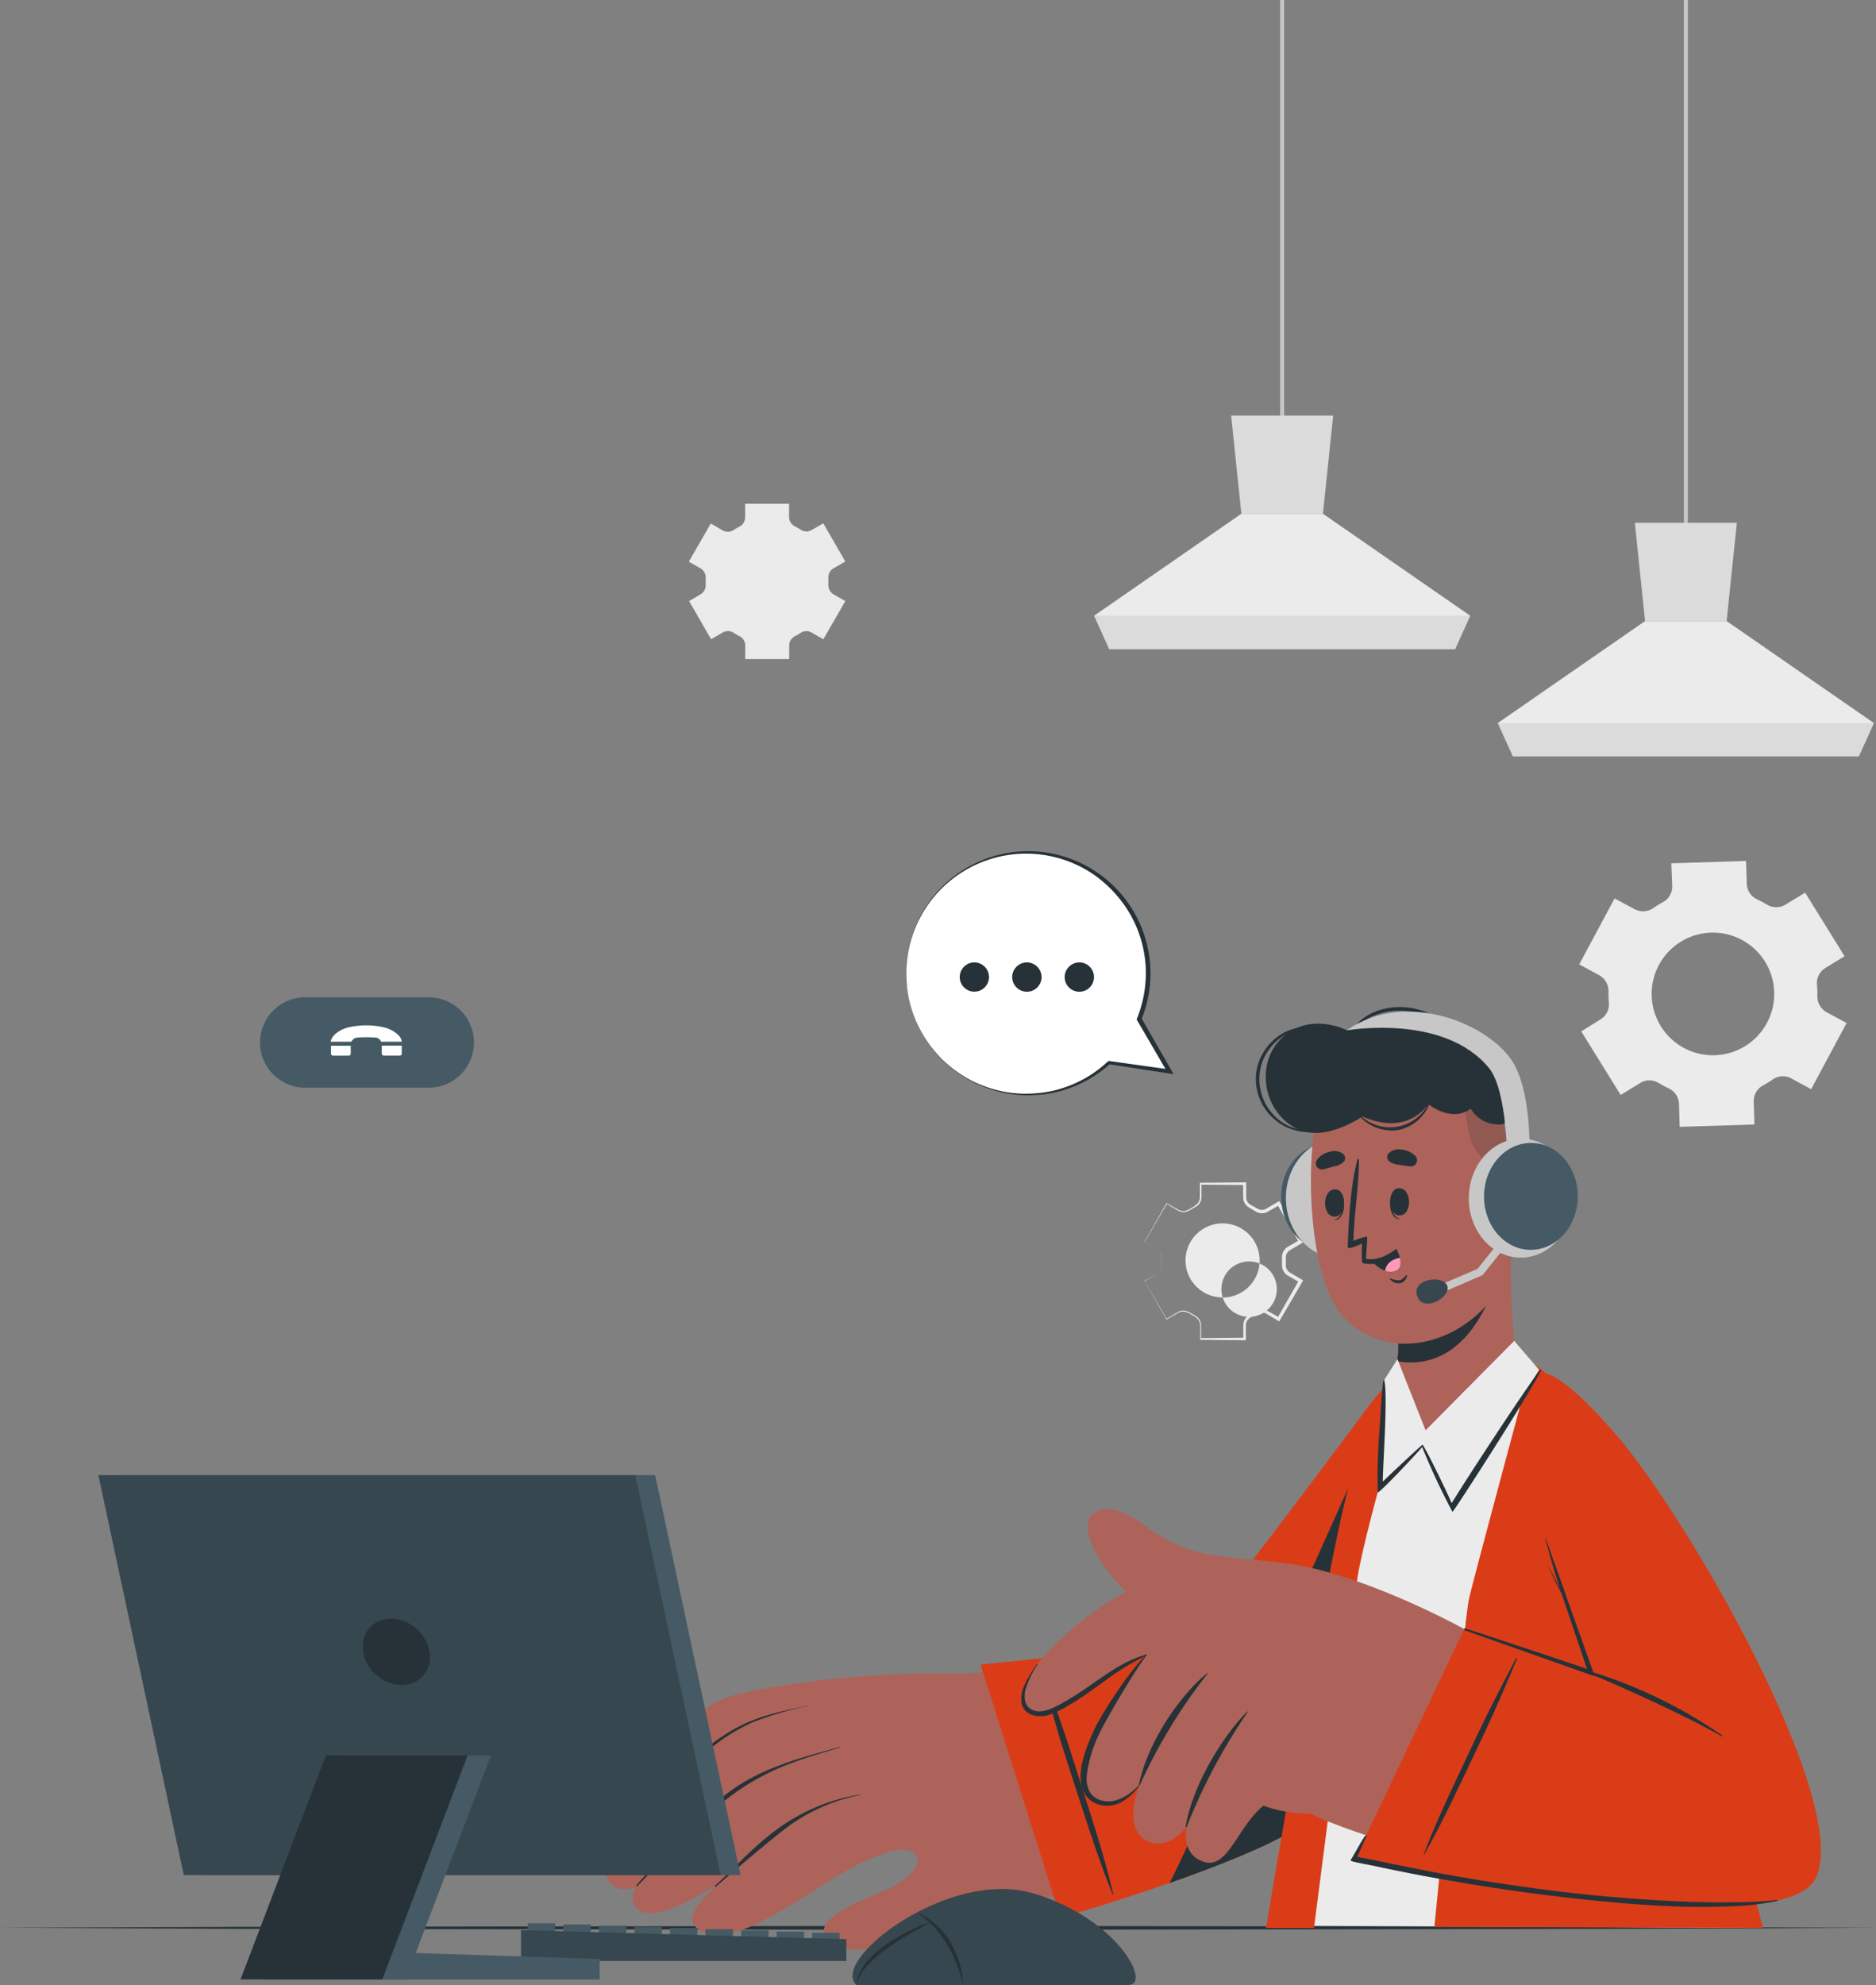 <svg xmlns="http://www.w3.org/2000/svg" id="Contact" width="437.115" height="462.327" viewBox="0 0 437.115 462.327"><rect x="0" y="0" width="437.115" height="462.327" fill="#808080" stroke="none"/><g id="freepik--background-complete--inject-39" transform="translate(160.501)"><rect id="Rectangle_5032" data-name="Rectangle 5032" width="0.931" height="126.155" transform="translate(231.841)" fill="#c7c7c7"></rect><path id="Path_10917" data-name="Path 10917" d="M31.3,179.135l3.519,7.745H115.4l3.509-7.745-34.3-23.745H65.6Z" transform="translate(157.202 -10.749)" fill="#ebebeb"></path><path id="Path_10918" data-name="Path 10918" d="M65.59,130.81l2.383,22.88H86.98l2.383-22.88Z" transform="translate(154.83 -9.049)" fill="#dbdbdb"></path><path id="Path_10919" data-name="Path 10919" d="M31.29,180.9l3.528,7.745H115.39l3.519-7.745Z" transform="translate(157.212 -12.513)" fill="#dbdbdb"></path><rect id="Rectangle_5033" data-name="Rectangle 5033" width="0.931" height="101.172" transform="translate(137.781)" fill="#c7c7c7"></rect><path id="Path_10920" data-name="Path 10920" d="M132.35,152.285l3.519,7.754H216.45l3.509-7.754-34.3-23.745H166.651Z" transform="translate(-37.908 -8.892)" fill="#ebebeb"></path><path id="Path_10921" data-name="Path 10921" d="M166.64,103.97l2.383,22.87H188.03l2.383-22.87Z" transform="translate(-40.28 -7.192)" fill="#dbdbdb"></path><path id="Path_10922" data-name="Path 10922" d="M132.34,154.06l3.528,7.745H216.44l3.519-7.745Z" transform="translate(-37.898 -10.657)" fill="#dbdbdb"></path><path id="Path_10923" data-name="Path 10923" d="M90.758,222.791,99.945,237.6l-4.561,2.792a4.142,4.142,0,0,0-1.862,3.9,23.031,23.031,0,0,1,.084,2.541,4.189,4.189,0,0,0,2.16,3.807l4.654,2.523-8.266,15.4L87.5,266.038a4.1,4.1,0,0,0-4.254.233,24.852,24.852,0,0,1-2.364,1.461,4.068,4.068,0,0,0-2.1,3.723l.168,5.334-17.425.54-.158-5.352A4.086,4.086,0,0,0,59,268.4c-.41-.2-.81-.4-1.21-.614s-.791-.437-1.173-.67a4.077,4.077,0,0,0-4.272,0l-4.57,2.792L38.595,255.1l4.57-2.839a4.133,4.133,0,0,0,1.862-3.9,22.937,22.937,0,0,1-.084-2.532,4.189,4.189,0,0,0-2.169-3.807L38.12,239.5l8.238-15.359,4.71,2.523a4.161,4.161,0,0,0,4.356-.307,23.626,23.626,0,0,1,2.16-1.331A4.105,4.105,0,0,0,59.79,221.3l-.214-5.343,17.416-.549.168,5.352a4.133,4.133,0,0,0,2.42,3.593c.391.177.773.372,1.154.577s.754.419,1.117.642a4.152,4.152,0,0,0,4.347,0ZM77.6,234.78a14.279,14.279,0,1,0,5.036,16.643A14.279,14.279,0,0,0,77.6,234.78Z" transform="translate(169.343 -14.901)" fill="#ebebeb"></path><path id="Path_10924" data-name="Path 10924" d="M425.487,66.433a2.439,2.439,0,0,0,1.2-2.262q0-.377,0-.754v-.763a2.439,2.439,0,0,0-1.2-2.262l-2.727-1.573,5.12-8.889,2.765,1.61a2.42,2.42,0,0,0,2.56-.093c.428-.27.866-.531,1.322-.763a2.448,2.448,0,0,0,1.35-2.169V45.34h10.239v3.137a2.439,2.439,0,0,0,1.368,2.132,11.981,11.981,0,0,1,1.322.763,2.42,2.42,0,0,0,2.56.093l2.727-1.573,5.129,8.889-2.737,1.582a2.42,2.42,0,0,0-1.21,2.29q0,.377,0,.754v.754a2.439,2.439,0,0,0,1.21,2.271l2.737,1.573L454.092,76.9l-2.718-1.573a2.439,2.439,0,0,0-2.56.084,13.393,13.393,0,0,1-1.331.773,2.439,2.439,0,0,0-1.34,2.169v3.137H435.9V78.338a2.448,2.448,0,0,0-1.35-2.169,14.555,14.555,0,0,1-1.331-.773,2.42,2.42,0,0,0-2.55-.084l-2.727,1.573L422.825,68Zm15.489,5.389a4.894,4.894,0,1,1,.028-.009Z" transform="translate(-422.76 71.986)" fill="#ebebeb"></path><path id="Path_10925" data-name="Path 10925" d="M176.866,317.267a2.448,2.448,0,0,0,1.21-2.085c0-.419,0-.828,0-1.247a3.8,3.8,0,0,0-.074-1.257,2.355,2.355,0,0,0-.614-1.089,4.859,4.859,0,0,0-1.043-.7l-2.169-1.266v.047l5.175-8.861h-.121l2.848,1.676a2.541,2.541,0,0,0,1.694.2,5.854,5.854,0,0,0,1.517-.726l.707-.4a2.615,2.615,0,0,0,.7-.531,2.56,2.56,0,0,0,.707-1.582v-3.3l-.214.214,10.239.093-.316-.307v3.314a2.793,2.793,0,0,0,1.471,2.29l.7.419.7.41a3.026,3.026,0,0,0,.875.372,2.886,2.886,0,0,0,1.862-.214l2.886-1.648-.559-.149,5.092,8.908.168-.624-2.886,1.657a2.941,2.941,0,0,0-1.275,2.513v1.629a3.026,3.026,0,0,0,.13.931,2.857,2.857,0,0,0,1.145,1.536l2.886,1.657-.158-.586-5.082,8.908.521-.14-2.895-1.629a2.858,2.858,0,0,0-1.862-.2,3.109,3.109,0,0,0-.847.363l-.707.419-.7.41a2.884,2.884,0,0,0-.726.568,2.718,2.718,0,0,0-.707,1.666v3.323l.251-.251-10.239.1.149.149v-3.3a2.513,2.513,0,0,0-.689-1.545,6.357,6.357,0,0,0-1.4-.931,6.19,6.19,0,0,0-1.5-.717,2.4,2.4,0,0,0-1.648.2l-2.858,1.657h.065l-5.157-8.871h0Zm0,0-2.727,1.564h0l5.092,8.9v.047h0l2.867-1.629a2.327,2.327,0,0,1,1.564-.168,5.389,5.389,0,0,1,1.508.726,5.762,5.762,0,0,1,1.331.931,2.29,2.29,0,0,1,.605,1.424V332.5h.149l10.239.1h.242V329a2.122,2.122,0,0,1,.577-1.294,2.42,2.42,0,0,1,.577-.437l.726-.41.726-.41a2.132,2.132,0,0,1,.661-.261,2.1,2.1,0,0,1,1.387.168l2.792,1.666.326.2.2-.335,5.166-8.861.214-.372-.372-.214-2.792-1.648a1.973,1.973,0,0,1-.773-1.061,2.327,2.327,0,0,1-.093-.67v-1.676a2.325,2.325,0,0,1,.093-.67,1.908,1.908,0,0,1,.782-1.043l2.792-1.657.4-.223-.233-.391-5.157-8.861-.214-.363-.354.2-2.792,1.648a2.02,2.02,0,0,1-1.34.158,1.946,1.946,0,0,1-.642-.261l-.726-.41-.735-.41a2.253,2.253,0,0,1-.559-.419,2.02,2.02,0,0,1-.558-1.266V295.83H197.5l-10.239.093h-.233v3.5a2.271,2.271,0,0,1-.586,1.378,5.706,5.706,0,0,1-1.312.931,5.335,5.335,0,0,1-1.433.726,2.309,2.309,0,0,1-1.517-.158l-2.876-1.61-.074-.047v.074l-5.092,8.908h0l2.178,1.247a4.543,4.543,0,0,1,1.033.689,2.271,2.271,0,0,1,.614,1.061,3.723,3.723,0,0,1,.084,1.247v1.247a2.448,2.448,0,0,1-1.182,2.15Z" transform="translate(-67.95 -20.464)" fill="#ebebeb"></path><path id="Path_10926" data-name="Path 10926" d="M193.715,323.366a8.638,8.638,0,1,0-6.255-14.633,8.615,8.615,0,0,0,6.218,14.6Zm0,0a6.451,6.451,0,1,1,.009.028Z" transform="translate(-69.31 -21.173)" fill="#ebebeb"></path></g><g id="freepik--Desk--inject-39" transform="translate(0 448.523)"><path id="Path_10927" data-name="Path 10927" d="M467.875,437.726l-54.639-.224-54.639-.084-109.279-.149-109.279.149L85.4,437.5l-54.639.224,54.639.233,54.639.084,109.279.149,109.279-.149,54.639-.084Z" transform="translate(-30.76 -437.27)" fill="#263238"></path></g><g id="freepik--character-1--inject-39" transform="translate(140.872 234.534)"><path id="Path_10974" data-name="Path 10974" d="M258.019,313.316c-8.191,35.641-25.132,78.366-32.365,85.3-9.15,8.768-69.682,24.853-72.7,25.179-7.447.754-22.461-53.057-14.493-54.221,12.1-1.75,56.185-4.142,58.819-6.851s21.344-26.3,40.463-52.8C250.945,291.618,263.111,291.2,258.019,313.316Z" transform="translate(-61.105 -213.54)" fill="#ad6359"></path><path id="Path_10975" data-name="Path 10975" d="M341.746,426.263c-.884.447-13.534,6.814-21.353,9.076-5.836,1.694-22.759,6.116-25.263-.13-1.713-4.245,7.94-8.014,14.7-10.835,3.565-1.489,7.959-5.213,6.907-7.5-1.862-4-11.012,0-17.043,3.519-11.663,6.776-27.2,18.979-34.32,13.031-2.69-2.234.438-6.311,5.008-10.3-7.447,4.654-15.34,8.471-18.421,6.106-1.778-1.35-1.862-3.2-.875-5.306-2.29.745-4.31.6-5.725-.931-2.411-2.532-1.238-6.255,1.406-10.081a2.867,2.867,0,0,1-2.2-1.434c-5.11-7.791,20.478-30.159,29.312-32.253,26.017-6.19,53.439-5.036,53.439-5.036C337.539,382.384,341.774,426.245,341.746,426.263Z" transform="translate(-243.9 -218.912)" fill="#ad6359"></path><path id="Path_10976" data-name="Path 10976" d="M318.835,404.41a44.177,44.177,0,0,0-17.36,6.674c-6.6,4.356-10.974,9.457-16.5,14.586a.158.158,0,0,0,.2.233c2.634-2.439,13.562-11.617,16.383-13.7a42.129,42.129,0,0,1,17.276-7.689C318.919,404.5,318.9,404.391,318.835,404.41Z" transform="translate(-259.246 -221.008)" fill="#263238"></path><path id="Path_10977" data-name="Path 10977" d="M337.462,392.54c-6.842,1.862-13.851,3.723-20.2,7-6.944,3.537-12.38,9.308-17.686,14.893q-4.822,5-9.411,10.239c-.121.149.074.382.2.233q8.135-8.6,16.755-16.755a55.682,55.682,0,0,1,18.43-11.617c3.909-1.5,7.931-2.681,11.952-3.872C337.564,392.642,337.536,392.521,337.462,392.54Z" transform="translate(-282.722 -220.187)" fill="#263238"></path><path id="Path_10978" data-name="Path 10978" d="M342.815,382.17c-6.646,1.368-12.445,2.532-18.328,6.088-7.791,4.719-15.312,12.659-17.946,15.48-2.913,3.109-5.725,6.311-8.48,9.56-.112.13.112.335.233.2a220.609,220.609,0,0,1,20.264-20.078,44.14,44.14,0,0,1,11.337-7.372,78.758,78.758,0,0,1,12.929-3.835S342.871,382.161,342.815,382.17Z" transform="translate(-295.382 -219.47)" fill="#263238"></path><path id="Path_10979" data-name="Path 10979" d="M136.159,366.61l18.617,58.977s50.4-14.391,59.573-24.323,26.212-61.22,31.211-86.083-7.568-24.2-19.119-8.573-40.314,53.662-41.887,54.491S136.159,366.61,136.159,366.61Z" transform="translate(-48.551 -213.479)" fill="#f2421b"></path><path id="Path_10980" data-name="Path 10980" d="M136.159,366.61l18.617,58.977s50.4-14.391,59.573-24.323,26.212-61.22,31.211-86.083-7.568-24.2-19.119-8.573-40.314,53.662-41.887,54.491S136.159,366.61,136.159,366.61Z" transform="translate(-48.551 -213.479)" opacity="0.1"></path><path id="Path_10981" data-name="Path 10981" d="M231.636,404.641c-2.262-6.953-4.57-13.888-6.562-20.925-1.136-3.993-2.29-8-3.388-12-.047-.158.2-.242.261-.093,2.541,6.888,5.073,13.8,7.3,20.8s4.487,13.962,6.609,20.916c1.2,3.984,2.29,7.986,3.249,12.036,0,.074-.112.121-.14.046C236.188,418.622,233.907,411.64,231.636,404.641Z" transform="translate(-120.572 -218.735)" fill="#263238"></path><path id="Path_10982" data-name="Path 10982" d="M136.2,417.481l2.234-.782c4.2-1.5,8.48-3.109,12.51-4.757.521-.2,1.033-.419,1.536-.633.81-.335,1.62-.68,2.4-1.024l1.173-.512.419-.186,1.21-.559c1.6-.735,3.118-1.471,4.533-2.215l.931-.521a35.064,35.064,0,0,0,6.218-4.086c.177-.158.354-.317.512-.475s.326-.316.465-.465c9.215-9.932,26.212-61.22,31.211-86.083l.168-.856v-.186c.335-1.862.633-4.226.875-6.758h0c.7-12.371-5.157-14.391-12.389-8.955C172.176,337.123,144.558,401.061,136.2,417.481Z" transform="translate(-4.554 -213.481)" fill="#263238"></path><path id="Path_10983" data-name="Path 10983" d="M61.646,427.156l109.837.577c-.093-2.364-15.731-71.525-28.167-97.048-15.945-32.728-24.2-35.371-29.07-37.121-6.283-2.253-17.472-1.136-20.124.121-3.016,1.406-12.6,18.142-16.038,30.419C71.214,348.8,60.1,425.648,61.646,427.156Z" transform="translate(96.146 -213.251)" fill="#ebebeb"></path><path id="Path_10984" data-name="Path 10984" d="M81.725,296.44s-13.962,51.707-14.661,55.142c-1.052,4.989-8.014,76.179-8.014,76.179l76.56.261s-16.708-65.9-29.144-94.758C92.895,301.615,81.725,296.44,81.725,296.44Z" transform="translate(134.299 -213.54)" fill="#f2421b"></path><g id="Group_3473" data-name="Group 3473" transform="translate(193.349 82.9)" opacity="0.1"><path id="Path_10985" data-name="Path 10985" d="M81.725,296.44s-13.962,51.707-14.661,55.142c-1.052,4.989-8.014,76.179-8.014,76.179l76.56.261s-16.708-65.9-29.144-94.758C92.895,301.615,81.725,296.44,81.725,296.44Z" transform="translate(-59.05 -296.44)"></path></g><path id="Path_10986" data-name="Path 10986" d="M180.838,294.65c-.41,1.648-13.283,43.656-14.176,54.128-1,11.617-9.8,79.12-9.8,79.12H145.69s16.168-96.983,20.609-107.231C175.383,299.751,180.838,294.65,180.838,294.65Z" transform="translate(8.425 -213.416)" fill="#f2421b"></path><path id="Path_10987" data-name="Path 10987" d="M180.838,294.65c-.41,1.648-13.283,43.656-14.176,54.128-1,11.617-9.8,79.12-9.8,79.12H145.69s16.168-96.983,20.609-107.231C175.383,299.751,180.838,294.65,180.838,294.65Z" transform="translate(8.425 -213.416)" opacity="0.1"></path><path id="Path_10988" data-name="Path 10988" d="M113.139,308.771c18.393,19.706,63.11,94.47,48.924,108.106S69.12,412.158,47,401.611c-6.581-3.128,18.421-44.158,26.156-45.117,6.441-.791,39.355,14.26,40.314,12.371,1.07-2.141-4.161-17.937-12.1-46.541C92.26,289.354,105,300.058,113.139,308.771Z" transform="translate(117.341 -213.779)" fill="#ad6359"></path><path id="Path_10989" data-name="Path 10989" d="M224.723,345.548c-15.992-2.234-20.478-.344-32.942-9.392-8.2-5.939-15.517-3.249-10.835,6.181,7.651,15.433,27.683,22.638,35.371,23.14Z" transform="translate(-66.913 -216.069)" fill="#ad6359"></path><path id="Path_10990" data-name="Path 10990" d="M236.614,361.818s-17.974-9.978-34.785-14.037c-11.617-2.792-37.587-6.1-62.44,19.547-5.892,6.078-9.978,18.924,3.249,12.492,9.4-4.57,13.962-10.3,19.929-11.97,0,0-3.258,16.95,3.062,22.619A156.275,156.275,0,0,0,183.194,404.1a32.1,32.1,0,0,0,2.848-3.053s6.4,4.738,18.449,3.584Z" transform="translate(-36.32 -216.962)" fill="#ad6359"></path><path id="Path_10991" data-name="Path 10991" d="M222.825,347c-5.585,2.895-17.23,9.234-24.974,17.742-8.61,9.457-22.638,29.973-15.591,36.3,5.157,4.608,11.17-2.792,11.17-2.792s-4.012,9.709,1.564,12.845c5.073,2.867,9.411-3.109,9.411-3.109s-1.424,6.3,4,8.117c6.516,2.178,8.433-11.393,16.95-14.893C227.3,400.374,222.825,347,222.825,347Z" transform="translate(-68.84 -217.037)" fill="#ad6359"></path><path id="Path_10992" data-name="Path 10992" d="M213.942,374c-4.775,3.584-13.544,14.5-15.964,25.812-.056.261.1.438.2.214a125.54,125.54,0,0,1,15.824-25.942C214.082,374,214.007,374,213.942,374Z" transform="translate(-73.435 -218.905)" fill="#263238"></path><path id="Path_10993" data-name="Path 10993" d="M202.383,383.629c-3.807,3.519-12.343,15.172-14.4,26.724-.047.261.13.428.214.2a134.569,134.569,0,0,1,14.27-26.845C202.523,383.647,202.467,383.582,202.383,383.629Z" transform="translate(-52.587 -219.57)" fill="#263238"></path><path id="Path_10994" data-name="Path 10994" d="M242.441,369.36c-5.213,1.536-8.6,4.1-13.032,7.149a71.62,71.62,0,0,1-6.711,4.254c-2.122,1.145-5.259,2.876-7.512,1.08-1.266-1-1.247-2.792-.931-4.254a20.916,20.916,0,0,1,2.867-5.929c0-.074-.065-.158-.121-.093a30.259,30.259,0,0,0-3.128,5.287,6.944,6.944,0,0,0-.475,4.068c.773,2.867,4.161,3.249,6.516,2.457a23.086,23.086,0,0,0,4.1-1.983c1.266-.726,2.495-1.508,3.723-2.327,2.476-1.676,4.85-3.491,7.307-5.194a67.624,67.624,0,0,1,7.447-4.338.093.093,0,0,0-.047-.177Z" transform="translate(-116.195 -218.584)" fill="#263238"></path><path id="Path_10995" data-name="Path 10995" d="M217.69,387.7c1.35-2.969,8.657-15.349,11.021-18.216a.074.074,0,0,0-.1-.1c-4.068,3.854-10.593,14.083-12.1,17.36s-3.239,7.381-3.239,10.984c0,5.445,3.612,6.516,4.943,6.749a7.037,7.037,0,0,0,4.654-.763,14.168,14.168,0,0,0,4.207-3.947c.056-.074-.047-.177-.112-.1-1.862,2.15-5.026,4.263-7.977,3.872a4.915,4.915,0,0,1-3.37-1.815,6.432,6.432,0,0,1-.875-4.384,30.1,30.1,0,0,1,2.951-9.634Z" transform="translate(-102.362 -218.585)" fill="#263238"></path><path id="Path_10996" data-name="Path 10996" d="M69.76,358.564,44.553,411.621s98.593,22.135,107.1,4.971-29.786-84.333-47.035-103.9c-20-22.675-22.554-14.958-18.151,5.138,4.654,21.037,13.525,51.456,13.525,51.456Z" transform="translate(130.534 -213.708)" fill="#f2421b"></path><path id="Path_10997" data-name="Path 10997" d="M69.76,358.564,44.553,411.621s98.593,22.135,107.1,4.971-29.786-84.333-47.035-103.9c-20-22.675-22.554-14.958-18.151,5.138,4.654,21.037,13.525,51.456,13.525,51.456Z" transform="translate(130.534 -213.708)" opacity="0.1"></path><path id="Path_10998" data-name="Path 10998" d="M107.878,388.405A111.224,111.224,0,0,0,78.25,373.8c-2.988-.931-6-1.815-9.02-2.681-.093,0-.13.121,0,.149a142.082,142.082,0,0,1,15.442,6.013q7.53,3.351,14.893,6.972c2.792,1.368,5.51,2.867,8.247,4.328a.112.112,0,0,0,.065-.177Z" transform="translate(152.612 -218.706)" fill="#263238"></path><path id="Path_10999" data-name="Path 10999" d="M101.469,361.292c.493.13,27.459,9.038,28.344,9.448-.112-.41-4.952-14.744-5.678-16.848-.065-.2-.13-.419-.2-.624-.484-.931-.987-1.862-1.443-2.792-.577-1.219-1.154-2.457-1.722-3.723h.056l1.862,3.6c.289.549.559,1.117.828,1.685-.475-1.48-.931-2.969-1.387-4.468-.726-2.374-1.378-4.775-2.02-7.177,0-.084.093-.1.121,0,1.433,4.179,3,8.312,4.44,12.492s6.991,19.547,6.944,19.547-29.693-10.481-30.271-10.714a.224.224,0,1,1,.13-.428Z" transform="translate(99.085 -216.575)" fill="#263238"></path><path id="Path_11000" data-name="Path 11000" d="M128.546,397.946c2.792-5.911,5.5-11.859,8.489-17.686,1.7-3.3,3.388-6.618,5.12-9.9.065-.121.289,0,.233.1-2.55,6.05-5.12,12.1-7.949,18.049s-5.585,11.821-8.461,17.686q-2.457,5-5.222,9.839c0,.065-.149,0-.121,0C122.98,409.87,125.744,403.922,128.546,397.946Z" transform="translate(70.193 -218.649)" fill="#263238"></path><path id="Path_11001" data-name="Path 11001" d="M55.315,420.445c.987-1.638,2.234-3.984,3.286-5.585.279-.419.605-.335.382.1-.754,1.489-1.378,3.156-2.113,4.654,1.378.279,2.792.521,4.151.81,1.6.335,3.193.68,4.794,1.005l9.42,1.862q9.55,1.778,19.175,3.128a375.972,375.972,0,0,0,38.778,3.64c3.63.13,7.27.2,10.9.149a105.02,105.02,0,0,0,10.723-.521.089.089,0,0,1,0,.177,59.5,59.5,0,0,1-9.308,1.21c-3.286.158-6.581.233-9.876.2-6.516-.074-13.1-.5-19.622-1.1-12.938-1.191-25.84-2.941-38.629-5.2q-5.38-.931-10.732-2.02c-1.806-.363-3.6-.726-5.4-1.126S55.147,420.724,55.315,420.445Z" transform="translate(118.497 -221.712)" fill="#263238"></path><path id="Path_11002" data-name="Path 11002" d="M127.35,312.157c6.516,1.8,18.179-7.838,22.945-15.824.326-.549-.316-6.469-.754-13.7-.251-4.384-.419-9.308-.251-13.758,0-.931-28.325,5.79-28.325,5.79s2.42,9.476,2.085,17.276a10.239,10.239,0,0,1-.261,1.862,2.129,2.129,0,0,0-.056.3C122.035,297.552,121.048,310.416,127.35,312.157Z" transform="translate(61.895 -211.627)" fill="#ad6359"></path><path id="Path_11003" data-name="Path 11003" d="M150.631,269c-1.582,7.521-6.963,25.626-21.949,25.412a17.817,17.817,0,0,1-2.867-.261,1.339,1.339,0,0,1,0-.307,12.1,12.1,0,0,0,.27-1.862c.326-7.81-2.085-17.295-2.085-17.295S144.5,269.847,150.631,269Z" transform="translate(58.822 -211.642)" fill="#263238"></path><path id="Path_11004" data-name="Path 11004" d="M178.026,253.562c.316,6.869-4.319,12.659-10.351,12.939s-11.17-5.082-11.477-11.952,4.328-12.659,10.351-12.929S177.719,246.692,178.026,253.562Z" transform="translate(1.454 -209.747)" fill="#455a64"></path><ellipse id="Ellipse_117" data-name="Ellipse 117" cx="13.851" cy="12.157" rx="13.851" ry="12.157" transform="translate(159.384 59.018) rotate(-92.59)" fill="#c7c7c7"></ellipse><path id="Path_11005" data-name="Path 11005" d="M165.042,229.714c4.878,9.2,5.185,38.434-.549,46.085-8.312,11.077-24.648,15.145-34.72,4.561-9.8-10.295-9.522-48.4-2.867-55.635C136.689,214.048,157.837,216.134,165.042,229.714Z" transform="translate(42.447 -208.109)" fill="#ad6359"></path><path id="Path_11006" data-name="Path 11006" d="M150.194,254.869c0-.074.158.1.149.186-.1,1.964.1,4.235,1.862,4.924.056,0,.047.121,0,.112C150.026,259.737,149.784,256.721,150.194,254.869Z" transform="translate(32.982 -210.663)" fill="#263238"></path><path id="Path_11007" data-name="Path 11007" d="M149.57,252.71c3.174-.168,3.277,6.19.344,6.339S146.908,252.849,149.57,252.71Z" transform="translate(35.411 -210.515)" fill="#263238"></path><path id="Path_11008" data-name="Path 11008" d="M165.932,255.129c0-.074-.149.1-.149.177.093,1.973-.13,4.245-1.862,4.924-.056,0,0,.121,0,.112C166.072,260,166.342,256.981,165.932,255.129Z" transform="translate(6.222 -210.681)" fill="#263238"></path><path id="Path_11009" data-name="Path 11009" d="M166.419,253c-3.165-.2-3.314,6.162-.372,6.339S169.081,253.111,166.419,253Z" transform="translate(3.939 -210.535)" fill="#263238"></path><path id="Path_11010" data-name="Path 11010" d="M151.111,246.955a25.465,25.465,0,0,1-2.588-.372,4.208,4.208,0,0,1-2.56-.931,1.34,1.34,0,0,1-.093-1.638,3.323,3.323,0,0,1,3.23-.931,4.859,4.859,0,0,1,3.174,1.536,1.433,1.433,0,0,1-1.163,2.336Z" transform="translate(36.718 -209.842)" fill="#263238"></path><path id="Path_11011" data-name="Path 11011" d="M165.305,247.682a24,24,0,0,0,2.513-.7,4.2,4.2,0,0,0,2.429-1.164,1.34,1.34,0,0,0-.1-1.638,3.351,3.351,0,0,0-3.332-.568,4.906,4.906,0,0,0-2.96,1.918,1.434,1.434,0,0,0,1.452,2.15Z" transform="translate(2.065 -209.871)" fill="#263238"></path><path id="Path_11012" data-name="Path 11012" d="M152.007,274.477c-.465.465-.931,1.108-1.638,1.182a5.287,5.287,0,0,1-2.122-.465.074.074,0,0,0-.084.1,2.634,2.634,0,0,0,2.513,1.033,2.113,2.113,0,0,0,1.527-1.769C152.23,274.449,152.081,274.4,152.007,274.477Z" transform="translate(34.762 -212.018)" fill="#263238"></path><path id="Path_11013" data-name="Path 11013" d="M162.114,266.6a6.693,6.693,0,0,1-4.421,3.053,8.378,8.378,0,0,1-2.411.158,3.73,3.73,0,0,1-.465-.047l-.428-.065a.493.493,0,0,1-.41-.428h0a1.5,1.5,0,0,1,0-.2h0v-.177c-.065-1.517,0-3.826,0-3.826-.549.289-3.36,1.61-3.323.819.279-6.572.6-13.869,2.262-20.339a.186.186,0,0,1,.363,0c0,6.32-1.154,12.594-1.275,18.942a11.969,11.969,0,0,1,3.146-1.015c.214.065-.289,4.459-.2,5.138a.418.418,0,0,0,0,.074c2.56.279,4.468-.521,6.907-2.271C162.077,266.316,162.235,266.437,162.114,266.6Z" transform="translate(22.486 -210.01)" fill="#263238"></path><path id="Path_11014" data-name="Path 11014" d="M149.753,270.6a7.9,7.9,0,0,0,3.221,2.42,3.6,3.6,0,0,0,2.178.1c1.564-.447,1.582-1.862,1.275-3.118a8.575,8.575,0,0,0-.735-1.862,10.314,10.314,0,0,1-5.939,2.457Z" transform="translate(28.899 -211.582)" fill="#263238"></path><path id="Path_11015" data-name="Path 11015" d="M149.753,273.156a3.6,3.6,0,0,0,2.178.1c1.564-.447,1.582-1.862,1.275-3.118C151.521,270.345,149.874,271.518,149.753,273.156Z" transform="translate(32.119 -211.721)" fill="#ff98b9"></path><path id="Path_11016" data-name="Path 11016" d="M133.89,250.621c-1.917-.307-6.516-6.8-8.461-9.373s-3.072-16.4-3.249-19.547a20.711,20.711,0,0,1,8.061,8.247C132.419,234.08,133.676,242.206,133.89,250.621Z" transform="translate(77.257 -208.37)" fill="#263238" opacity="0.2"></path><path id="Path_11017" data-name="Path 11017" d="M142.375,233.758a9.9,9.9,0,0,0,9.141,3.062,10.09,10.09,0,0,0,7.577-6.264c0-.1.186-.047.149.047a9.978,9.978,0,0,1-7.568,7.009,10.183,10.183,0,0,1-9.485-3.723.121.121,0,0,1,.186-.13Z" transform="translate(33.279 -208.979)" fill="#263238"></path><path id="Path_11018" data-name="Path 11018" d="M145.576,207.38c5.743-.056,11.1,2.951,13.329,6.786a11.114,11.114,0,0,1,1.3,7.2c0,.1-.214.084-.2,0a12.185,12.185,0,0,0-6.1-10.826,15.722,15.722,0,0,0-13.962-1.229,9.867,9.867,0,0,0-5.194,4.449c-.112.214-.54.093-.456-.121C135.747,210,140.391,207.426,145.576,207.38Z" transform="translate(39.536 -207.379)" fill="#263238"></path><path id="Path_11019" data-name="Path 11019" d="M168.067,221.2a12.687,12.687,0,0,1,5.175-6.972c3.453-2.29,7.447-2.094,11.393-1.815a.084.084,0,1,1,0,.168c-3.37-.223-6.8-.261-9.839,1.424a12.418,12.418,0,0,0-5.585,6.227A12.1,12.1,0,0,0,174.7,235.13a12.324,12.324,0,0,0,9.736.68c.13-.047.223.13.1.186A12.389,12.389,0,0,1,168.048,221.2Z" transform="translate(-15.86 -207.716)" fill="#263238"></path><path id="Path_11020" data-name="Path 11020" d="M176.866,234.768s5.082-10.453.316-16.224c-2.7-3.267-11.244-2.523-11.244-2.523a15.446,15.446,0,0,0-10.081-6.181c-7.149-1.368-15.582,3.109-15.582,3.109s-6.944-3.64-13.181.233c-8.7,5.4-7.1,18.886,2,22.908,6.385,2.792,14.707-3.034,14.707-3.034.828.084,9.411,4.831,15.48-2.886,0,0,5.324,4.394,9.839,1.015A7.447,7.447,0,0,0,176.866,234.768Z" transform="translate(32.699 -207.531)" fill="#263238"></path><path id="Path_11021" data-name="Path 11021" d="M115.419,255.911s4.831-10.239,9.383-8.713,2.029,15.694-2.532,18.356a5.045,5.045,0,0,1-7.121-1.517Z" transform="translate(90.487 -210.123)" fill="#ad6359"></path><path id="Path_11022" data-name="Path 11022" d="M124.854,251.54c.074,0,.112.093,0,.13-3.183,1.973-4.44,5.464-5.129,8.973.791-1.443,2.066-2.374,3.965-1.461a.112.112,0,0,1-.056.2,3.118,3.118,0,0,0-3.183,1.648,15.294,15.294,0,0,0-1.136,3c-.112.335-.689.261-.633-.112a.27.27,0,0,1,0-.084C117.9,259.489,120.237,252.8,124.854,251.54Z" transform="translate(89.616 -210.434)" fill="#263238"></path><path id="Path_11023" data-name="Path 11023" d="M122.076,277.659l9.169-3.956,7.372-9.178L137.2,263.38l-7.093,8.834-8.759,3.779Z" transform="translate(73.303 -211.253)" fill="#c7c7c7"></path><path id="Path_11024" data-name="Path 11024" d="M145.17,277.039c-.931-2.671-8.377-1.685-7.028,2.355S146.073,279.692,145.17,277.039Z" transform="translate(51.186 -212.094)" fill="#37474f"></path><path id="Path_11025" data-name="Path 11025" d="M159.968,244.254s1-15.014-3.4-23.271c-4.9-9.225-25.188-18-39.095-8.089,0,0,22.591-4.04,33.119,8.75,4.431,5.38,4.319,23.029,4.319,23.029Z" transform="translate(55.46 -207.458)" fill="#c7c7c7"></path><ellipse id="Ellipse_118" data-name="Ellipse 118" cx="12.157" cy="13.851" rx="12.157" ry="13.851" transform="translate(225.536 58.481) rotate(-179.43)" fill="#c7c7c7"></ellipse><path id="Path_11026" data-name="Path 11026" d="M105.41,253.723c-.065,6.879,4.766,12.5,10.8,12.557s10.984-5.464,11.049-12.343-4.766-12.5-10.8-12.557S105.475,246.844,105.41,253.723Z" transform="translate(99.5 -209.731)" fill="#455a64"></path><path id="Path_11027" data-name="Path 11027" d="M119.1,295.163l6.562,16.569L146.311,290.9l5.79,6.739s-20.245,33.147-20.366,31.648L124.985,315l-9.885,9.876.931-24.89Z" transform="translate(65.637 -213.157)" fill="#ebebeb"></path><path id="Path_11028" data-name="Path 11028" d="M114.987,313.042c.289-4.1.456-8.247.931-12.333a.14.14,0,0,1,.279,0c.8,3.975-.382,19.659-.382,23.429h.047c.41-.428,9.159-8.685,9.243-8.554,1.461,2.271,6.423,12.669,6.758,13.618,3.2-5.268,16.755-26.017,20.571-31a.14.14,0,1,1,.242.14c-2.792,5.585-20.385,32.961-20.627,32.886a162.534,162.534,0,0,1-7.065-15.1c-1.48,1.8-10.3,11.123-10.332,10.509A128.445,128.445,0,0,1,114.987,313.042Z" transform="translate(65.508 -213.657)" fill="#263238"></path></g><g id="freepik--call-button--inject-39" transform="translate(60.587 232.266)"><path id="Path_11029" data-name="Path 11029" d="M361.128,247.115h28.79a10.537,10.537,0,0,0,10.528-10.528h0a10.528,10.528,0,0,0-10.528-10.528h-28.79A10.528,10.528,0,0,0,350.6,236.588h0a10.528,10.528,0,0,0,10.528,10.528Z" transform="translate(-350.6 -226.06)" fill="#455a64"></path><g id="freepik--IaQ7Yo--inject-39" transform="translate(16.457 6.532)"><path id="Path_11030" data-name="Path 11030" d="M385.239,236.887a1.862,1.862,0,0,0-.317-.931l-.261-.382-.549-.549-.642-.465a7.968,7.968,0,0,0-2.9-1.126,18.449,18.449,0,0,0-7.214,0,7.763,7.763,0,0,0-2.867,1.108c-.223.149-.447.316-.661.475l-.54.54a7.215,7.215,0,0,0-.391.633,4.961,4.961,0,0,0-.223.689h4.719a.168.168,0,0,0,.177-.1,1.6,1.6,0,0,1,1.35-.866,32.088,32.088,0,0,1,4.124,0,1.582,1.582,0,0,1,1.34.856c0,.065.065.112.158.112h4.7Z" transform="translate(-368.67 -233.077)" fill="#fff"></path><path id="Path_11031" data-name="Path 11031" d="M373.322,239.872V238.15h-4.654v1.722a.521.521,0,0,0,.6.6h3.472a.512.512,0,0,0,.586-.6Z" transform="translate(-356.753 -233.428)" fill="#fff"></path><path id="Path_11032" data-name="Path 11032" d="M386.048,239.93v-1.75H381.44v1.731a.521.521,0,0,0,.577.577h3.509a.5.5,0,0,0,.521-.558Z" transform="translate(-381.366 -233.43)" fill="#fff"></path></g></g><g id="freepik--Device--inject-39" transform="translate(22.926 343.553)"><rect id="Rectangle_5035" data-name="Rectangle 5035" width="6.385" height="4.17" transform="translate(166.311 106.58)" fill="#455a64"></rect><rect id="Rectangle_5036" data-name="Rectangle 5036" width="6.385" height="4.17" transform="translate(158.036 106.3)" fill="#455a64"></rect><rect id="Rectangle_5037" data-name="Rectangle 5037" width="6.385" height="4.17" transform="translate(149.751 106.021)" fill="#455a64"></rect><rect id="Rectangle_5038" data-name="Rectangle 5038" width="6.385" height="4.17" transform="translate(141.467 105.751)" fill="#455a64"></rect><rect id="Rectangle_5039" data-name="Rectangle 5039" width="6.385" height="4.17" transform="translate(133.183 105.472)" fill="#455a64"></rect><rect id="Rectangle_5040" data-name="Rectangle 5040" width="6.385" height="4.17" transform="translate(124.898 105.202)" fill="#455a64"></rect><rect id="Rectangle_5041" data-name="Rectangle 5041" width="6.385" height="4.17" transform="translate(116.614 104.923)" fill="#455a64"></rect><rect id="Rectangle_5042" data-name="Rectangle 5042" width="6.385" height="4.17" transform="translate(108.33 104.644)" fill="#455a64"></rect><rect id="Rectangle_5043" data-name="Rectangle 5043" width="6.385" height="4.17" transform="translate(100.055 104.374)" fill="#455a64"></rect><path id="Path_11033" data-name="Path 11033" d="M257.39,445.516h75.788v-5.073L257.39,438.33Z" transform="translate(-158.909 -332.374)" fill="#37474f"></path><path id="Path_11034" data-name="Path 11034" d="M303.762,417.638h125.1L408.973,324.5H283.87Z" transform="translate(-279.244 -324.5)" fill="#455a64"></path><path id="Path_11035" data-name="Path 11035" d="M308.732,417.638h125.1L413.943,324.5H288.84Z" transform="translate(-288.84 -324.5)" fill="#37474f"></path><ellipse id="Ellipse_119" data-name="Ellipse 119" cx="8.368" cy="7.149" rx="8.368" ry="7.149" transform="translate(70.715 52.083) rotate(-137.26)" fill="#263238"></ellipse><path id="Path_11036" data-name="Path 11036" d="M319.13,450.187h61.528V445.4L319.13,443.42Z" transform="translate(-263.858 -332.726)" fill="#455a64"></path><path id="Path_11037" data-name="Path 11037" d="M346.33,446.8h33.035l19.9-52.191H366.231Z" transform="translate(-307.784 -329.35)" fill="#455a64"></path><path id="Path_11038" data-name="Path 11038" d="M352.18,446.8h33.035l19.892-52.191H372.072Z" transform="translate(-319.07 -329.35)" fill="#263238"></path><path id="Path_11039" data-name="Path 11039" d="M185.832,450.389h63.436c5.408,0-2.42-15.414-22.182-21.325S179.6,444.609,185.832,450.389Z" transform="translate(-9.226 -331.662)" fill="#37474f"></path><path id="Path_11040" data-name="Path 11040" d="M238.965,450.8a19.248,19.248,0,0,0-.866-5.175,21.688,21.688,0,0,0-2.132-4.831,17.574,17.574,0,0,0-3.37-4.086,14.893,14.893,0,0,0-4.459-2.792c.679.558,1.452.931,2.076,1.555l.931.828.931.931a22.1,22.1,0,0,1,3.072,4.049,30.4,30.4,0,0,1,2.253,4.589,38.431,38.431,0,0,1,1.564,4.933Z" transform="translate(-37.469 -332.068)" fill="#263238"></path><path id="Path_11041" data-name="Path 11041" d="M253.589,436.29a40.761,40.761,0,0,0-10.583,5.315,22.827,22.827,0,0,0-4.421,4,13.584,13.584,0,0,0-1.629,2.523,7.317,7.317,0,0,0-.745,2.876,8.275,8.275,0,0,1,1.145-2.662,13.346,13.346,0,0,1,1.769-2.262,31.413,31.413,0,0,1,4.421-3.723c1.573-1.136,3.239-2.15,4.905-3.155.838-.5,1.694-.987,2.55-1.452S252.723,436.765,253.589,436.29Z" transform="translate(-59.604 -332.233)" fill="#263238"></path></g><g id="freepik--speech-bubbles--inject-39" transform="translate(211.128 198.241)"><path id="Path_11042" data-name="Path 11042" d="M194.128,222.577a28.176,28.176,0,0,0,47.09,17.788l14.121,2.1-7.056-12.185a28.184,28.184,0,1,0-54.128-7.707Z" transform="translate(-193.95 -191.196)" fill="#fff"></path><path id="Path_11043" data-name="Path 11043" d="M193.178,222.558a28.324,28.324,0,0,0,5.687,14.288,31.913,31.913,0,0,0,2.55,2.941,33.224,33.224,0,0,0,2.979,2.513,27.486,27.486,0,0,0,6.8,3.788,28.019,28.019,0,0,0,7.586,1.806,26.242,26.242,0,0,0,3.919.074,24.845,24.845,0,0,0,3.9-.4,28.484,28.484,0,0,0,13.962-6.888l-.335.1,14.083,2.169,1.015.186-.512-.931-7.018-12.222v.484a28.465,28.465,0,1,0-54.64-7.912Zm0,0a27.93,27.93,0,0,1,43.6-25.9,29.181,29.181,0,0,1,8.433,9.2,27.925,27.925,0,0,1,3.593,11.933,28.26,28.26,0,0,1-2,12.324l-.1.251.14.223,7.093,12.166.5-.745-14.111-1.973h-.2l-.14.13a27.785,27.785,0,0,1-13.5,6.953,24.97,24.97,0,0,1-3.826.465,28.019,28.019,0,0,1-3.854,0,27.551,27.551,0,0,1-7.53-1.657,26.343,26.343,0,0,1-6.8-3.658,34.526,34.526,0,0,1-2.979-2.485,31.647,31.647,0,0,1-2.56-2.913,28.288,28.288,0,0,1-5.771-14.307Z" transform="translate(-193 -191.176)" fill="#263238"></path><path id="Path_11044" data-name="Path 11044" d="M239.19,222.407a3.407,3.407,0,1,0,1-2.412,3.416,3.416,0,0,0-1,2.412Z" transform="translate(-226.697 -193.101)" fill="#263238"></path><path id="Path_11045" data-name="Path 11045" d="M226.05,222.407A3.416,3.416,0,1,0,229.457,219a3.416,3.416,0,0,0-3.407,3.407Z" transform="translate(-201.326 -193.101)" fill="#263238"></path><path id="Path_11046" data-name="Path 11046" d="M212.92,222.407A3.416,3.416,0,1,0,216.336,219a3.416,3.416,0,0,0-3.416,3.407Z" transform="translate(-175.974 -193.101)" fill="#263238"></path></g></svg>